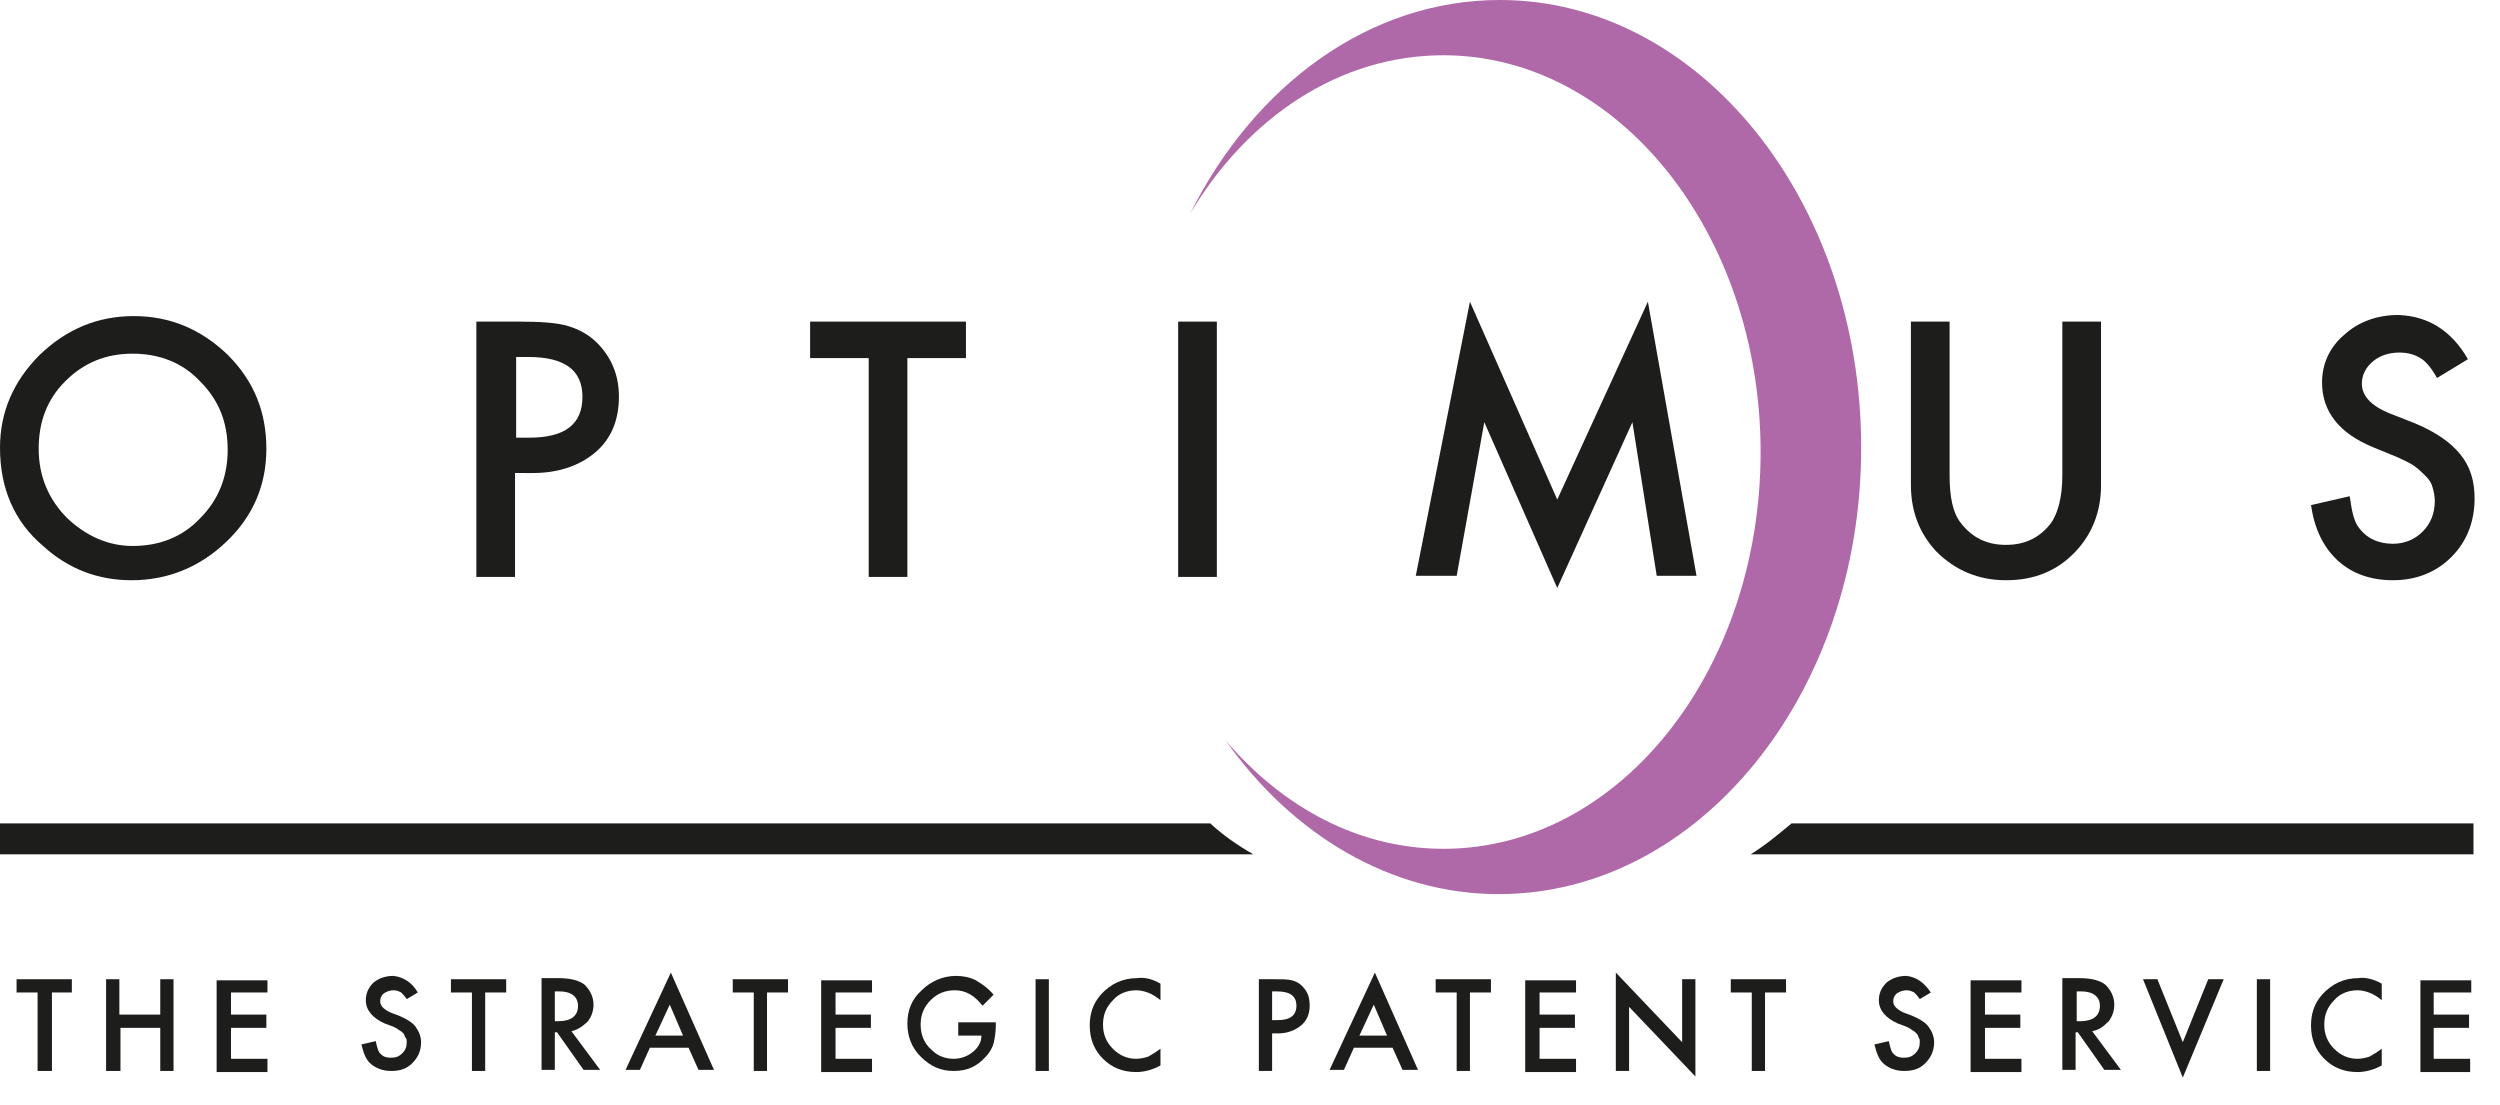 <?xml version="1.0" encoding="utf-8"?>
<!-- Generator: Adobe Illustrator 21.1.0, SVG Export Plug-In . SVG Version: 6.00 Build 0)  -->
<svg version="1.1" id="Layer_1" xmlns="http://www.w3.org/2000/svg" xmlns:xlink="http://www.w3.org/1999/xlink" x="0px" y="0px"
	 viewBox="0 0 226.2 100" style="enable-background:new 0 0 226.2 100;" xml:space="preserve">
<style type="text/css">
	.st0{fill:#1D1D1B;}
	.st1{fill:#AF69A8;}
</style>
<path class="st0" d="M0,40.5c0-3.2,1.2-6,3.6-8.4c2.4-2.3,5.2-3.5,8.5-3.5c3.3,0,6.1,1.2,8.5,3.5c2.4,2.4,3.5,5.2,3.5,8.5
	c0,3.3-1.2,6.1-3.6,8.4c-2.4,2.3-5.3,3.5-8.6,3.5c-3,0-5.7-1-8-3.1C1.3,47.2,0,44.2,0,40.5z M3.5,40.6c0,2.5,0.9,4.6,2.6,6.3
	c1.7,1.6,3.7,2.5,5.9,2.5c2.4,0,4.5-0.8,6.1-2.5c1.7-1.7,2.5-3.8,2.5-6.2c0-2.5-0.8-4.5-2.5-6.2c-1.6-1.7-3.7-2.5-6.1-2.5
	c-2.4,0-4.4,0.8-6.1,2.5C4.3,36.1,3.5,38.1,3.5,40.6z"/>
<path class="st0" d="M46.6,42.8v9.4h-3.5V29.1h3.9c1.9,0,3.4,0.1,4.4,0.4c1,0.3,1.9,0.8,2.6,1.5c1.3,1.3,2,2.9,2,4.9
	c0,2.1-0.7,3.8-2.1,5c-1.4,1.2-3.3,1.9-5.7,1.9H46.6z M46.6,39.6h1.3c3.2,0,4.8-1.2,4.8-3.7c0-2.4-1.6-3.6-4.9-3.6h-1.1V39.6z"/>
<path class="st0" d="M82.1,32.4v19.8h-3.5V32.4h-5.3v-3.3h14.1v3.3H82.1z"/>
<path class="st0" d="M110.1,29.1v23.1h-3.5V29.1H110.1z"/>
<path class="st0" d="M128.1,52.1l4.9-24.8l7.9,17.9l8.2-17.9l4.4,24.8h-3.6l-2.2-13.9l-6.8,15l-6.6-15l-2.5,13.9H128.1z"/>
<path class="st0" d="M176.4,29.1V43c0,2,0.3,3.4,1,4.3c1,1.3,2.3,2,4.1,2c1.8,0,3.1-0.7,4.1-2c0.6-0.9,1-2.3,1-4.3V29.1h3.5v14.8
	c0,2.4-0.8,4.4-2.3,6c-1.7,1.8-3.8,2.6-6.3,2.6c-2.5,0-4.6-0.9-6.3-2.6c-1.5-1.6-2.3-3.6-2.3-6V29.1H176.4z"/>
<path class="st0" d="M223.3,32.5l-2.8,1.7c-0.5-0.9-1-1.5-1.5-1.8c-0.5-0.3-1.1-0.5-1.9-0.5c-1,0-1.8,0.3-2.4,0.8
	c-0.6,0.5-1,1.2-1,2c0,1.1,0.8,2,2.5,2.7l2.3,0.9c1.9,0.8,3.2,1.7,4.1,2.8c0.9,1.1,1.3,2.4,1.3,4c0,2.1-0.7,3.9-2.1,5.3
	c-1.4,1.4-3.2,2.1-5.3,2.1c-2,0-3.7-0.6-5-1.8c-1.3-1.2-2.1-2.9-2.4-5l3.5-0.8c0.2,1.4,0.4,2.3,0.8,2.8c0.7,1,1.8,1.5,3.1,1.5
	c1.1,0,2-0.4,2.7-1.1c0.7-0.7,1.1-1.6,1.1-2.8c0-0.4-0.1-0.9-0.2-1.2c-0.1-0.4-0.3-0.7-0.6-1c-0.3-0.3-0.6-0.6-1-0.9
	c-0.4-0.3-0.9-0.5-1.5-0.8l-2.2-0.9c-3.2-1.3-4.7-3.3-4.7-5.9c0-1.7,0.7-3.2,2-4.3c1.3-1.2,3-1.8,4.9-1.8
	C219.7,28.6,221.8,29.9,223.3,32.5z"/>
<g>
	<path class="st0" d="M4.7,89.8v7.1H3.4v-7.1H1.5v-1.2h5v1.2H4.7z"/>
	<path class="st0" d="M10.9,91.8h3.6v-3.2h1.2v8.3h-1.2V93h-3.6v3.9H9.6v-8.3h1.2V91.8z"/>
	<path class="st0" d="M24.2,89.8h-3.3v2h3.2v1.2h-3.2v2.8h3.3v1.2h-4.6v-8.3h4.6V89.8z"/>
	<path class="st0" d="M37.8,89.8l-1,0.6c-0.2-0.3-0.4-0.5-0.5-0.6c-0.2-0.1-0.4-0.2-0.7-0.2c-0.3,0-0.6,0.1-0.9,0.3
		c-0.2,0.2-0.3,0.4-0.3,0.7c0,0.4,0.3,0.7,0.9,1l0.8,0.3c0.7,0.3,1.2,0.6,1.5,1c0.3,0.4,0.5,0.9,0.5,1.4c0,0.8-0.3,1.4-0.8,1.9
		c-0.5,0.5-1.1,0.7-1.9,0.7c-0.7,0-1.3-0.2-1.8-0.6c-0.5-0.4-0.7-1-0.9-1.8l1.3-0.3c0.1,0.5,0.2,0.8,0.3,1c0.3,0.4,0.6,0.5,1.1,0.5
		c0.4,0,0.7-0.1,1-0.4c0.3-0.3,0.4-0.6,0.4-1c0-0.2,0-0.3-0.1-0.4s-0.1-0.3-0.2-0.4c-0.1-0.1-0.2-0.2-0.4-0.3
		c-0.1-0.1-0.3-0.2-0.5-0.3l-0.8-0.3c-1.1-0.5-1.7-1.2-1.7-2.1c0-0.6,0.2-1.1,0.7-1.6c0.5-0.4,1.1-0.6,1.8-0.6
		C36.5,88.4,37.3,88.9,37.8,89.8z"/>
	<path class="st0" d="M43.9,89.8v7.1h-1.2v-7.1h-1.9v-1.2h5v1.2H43.9z"/>
	<path class="st0" d="M51.7,93.3l2.6,3.5h-1.5l-2.4-3.4h-0.2v3.4h-1.2v-8.3h1.5c1.1,0,1.9,0.2,2.4,0.6c0.5,0.5,0.8,1.1,0.8,1.8
		c0,0.6-0.2,1.1-0.5,1.5C52.7,92.9,52.2,93.2,51.7,93.3z M50.1,92.4h0.4c1.2,0,1.8-0.5,1.8-1.4c0-0.8-0.6-1.3-1.7-1.3h-0.4V92.4z"/>
	<path class="st0" d="M62.3,94.8h-3.5l-0.9,2h-1.3l4.1-8.8l3.9,8.8h-1.4L62.3,94.8z M61.8,93.7l-1.2-2.8l-1.3,2.8H61.8z"/>
	<path class="st0" d="M69.4,89.8v7.1h-1.2v-7.1h-1.9v-1.2h5v1.2H69.4z"/>
	<path class="st0" d="M78.9,89.8h-3.3v2h3.2v1.2h-3.2v2.8h3.3v1.2h-4.6v-8.3h4.6V89.8z"/>
	<path class="st0" d="M86.7,92.5h3.4v0.3c0,0.6-0.1,1.2-0.2,1.6c-0.1,0.4-0.4,0.9-0.7,1.2c-0.8,0.9-1.7,1.3-2.9,1.3
		c-1.2,0-2.1-0.4-3-1.3c-0.8-0.8-1.2-1.8-1.2-3c0-1.2,0.4-2.2,1.3-3c0.8-0.8,1.9-1.3,3.1-1.3c0.6,0,1.2,0.1,1.8,0.4
		c0.5,0.3,1.1,0.7,1.6,1.3L88.9,91c-0.7-0.9-1.5-1.4-2.5-1.4c-0.9,0-1.6,0.3-2.2,0.9c-0.6,0.6-0.9,1.3-0.9,2.2c0,0.9,0.3,1.7,1,2.3
		c0.6,0.6,1.3,0.8,2,0.8c0.6,0,1.2-0.2,1.7-0.6c0.5-0.4,0.8-0.9,0.8-1.5h-2.1V92.5z"/>
	<path class="st0" d="M94.9,88.6v8.3h-1.2v-8.3H94.9z"/>
	<path class="st0" d="M105,89v1.5c-0.7-0.6-1.5-0.9-2.2-0.9c-0.8,0-1.6,0.3-2.1,0.9c-0.6,0.6-0.9,1.3-0.9,2.2c0,0.9,0.3,1.6,0.9,2.2
		c0.6,0.6,1.3,0.9,2.1,0.9c0.4,0,0.8-0.1,1.1-0.2c0.2-0.1,0.3-0.2,0.5-0.3c0.2-0.1,0.4-0.3,0.6-0.4v1.5c-0.7,0.4-1.5,0.6-2.2,0.6
		c-1.2,0-2.2-0.4-3-1.2c-0.8-0.8-1.2-1.8-1.2-3c0-1.1,0.3-2,1-2.8c0.9-1,2-1.5,3.3-1.5C103.6,88.4,104.3,88.6,105,89z"/>
	<path class="st0" d="M115.1,93.5v3.4h-1.2v-8.3h1.4c0.7,0,1.2,0,1.6,0.1c0.4,0.1,0.7,0.3,0.9,0.5c0.5,0.5,0.7,1,0.7,1.8
		c0,0.8-0.3,1.4-0.8,1.8c-0.5,0.4-1.2,0.7-2,0.7H115.1z M115.1,92.3h0.5c1.1,0,1.7-0.4,1.7-1.3c0-0.9-0.6-1.3-1.8-1.3h-0.4V92.3z"/>
	<path class="st0" d="M126,94.8h-3.5l-0.9,2h-1.3l4.1-8.8l3.9,8.8h-1.4L126,94.8z M125.5,93.7l-1.2-2.8l-1.3,2.8H125.5z"/>
	<path class="st0" d="M133,89.8v7.1h-1.2v-7.1h-1.9v-1.2h5v1.2H133z"/>
	<path class="st0" d="M142.6,89.8h-3.3v2h3.2v1.2h-3.2v2.8h3.3v1.2H138v-8.3h4.6V89.8z"/>
	<path class="st0" d="M146.2,96.8V88l6,6.3v-5.7h1.2v8.8l-6-6.3v5.8H146.2z"/>
	<path class="st0" d="M159.7,89.8v7.1h-1.2v-7.1h-1.9v-1.2h5v1.2H159.7z"/>
	<path class="st0" d="M174.7,89.8l-1,0.6c-0.2-0.3-0.4-0.5-0.5-0.6c-0.2-0.1-0.4-0.2-0.7-0.2c-0.3,0-0.6,0.1-0.9,0.3
		c-0.2,0.2-0.3,0.4-0.3,0.7c0,0.4,0.3,0.7,0.9,1l0.8,0.3c0.7,0.3,1.2,0.6,1.5,1c0.3,0.4,0.5,0.9,0.5,1.4c0,0.8-0.3,1.4-0.8,1.9
		c-0.5,0.5-1.1,0.7-1.9,0.7c-0.7,0-1.3-0.2-1.8-0.6c-0.5-0.4-0.7-1-0.9-1.8l1.3-0.3c0.1,0.5,0.2,0.8,0.3,1c0.3,0.4,0.6,0.5,1.1,0.5
		c0.4,0,0.7-0.1,1-0.4c0.3-0.3,0.4-0.6,0.4-1c0-0.2,0-0.3-0.1-0.4c0-0.1-0.1-0.3-0.2-0.4c-0.1-0.1-0.2-0.2-0.4-0.3
		c-0.1-0.1-0.3-0.2-0.5-0.3l-0.8-0.3c-1.1-0.5-1.7-1.2-1.7-2.1c0-0.6,0.2-1.1,0.7-1.6c0.5-0.4,1.1-0.6,1.8-0.6
		C173.4,88.4,174.1,88.9,174.7,89.8z"/>
	<path class="st0" d="M182.9,89.8h-3.3v2h3.2v1.2h-3.2v2.8h3.3v1.2h-4.6v-8.3h4.6V89.8z"/>
	<path class="st0" d="M189.3,93.3l2.6,3.5h-1.5l-2.4-3.4h-0.2v3.4h-1.2v-8.3h1.5c1.1,0,1.9,0.2,2.4,0.6c0.5,0.5,0.8,1.1,0.8,1.8
		c0,0.6-0.2,1.1-0.5,1.5C190.3,92.9,189.9,93.2,189.3,93.3z M187.8,92.4h0.4c1.2,0,1.8-0.5,1.8-1.4c0-0.8-0.6-1.3-1.7-1.3h-0.4V92.4
		z"/>
	<path class="st0" d="M195.2,88.6l2.3,5.7l2.3-5.7h1.4l-3.7,8.9l-3.6-8.9H195.2z"/>
	<path class="st0" d="M205.4,88.6v8.3h-1.2v-8.3H205.4z"/>
	<path class="st0" d="M215.5,89v1.5c-0.7-0.6-1.5-0.9-2.2-0.9c-0.8,0-1.6,0.3-2.1,0.9c-0.6,0.6-0.9,1.3-0.9,2.2
		c0,0.9,0.3,1.6,0.9,2.2c0.6,0.6,1.3,0.9,2.1,0.9c0.4,0,0.8-0.1,1.1-0.2c0.2-0.1,0.3-0.2,0.5-0.3c0.2-0.1,0.4-0.3,0.6-0.4v1.5
		c-0.7,0.4-1.5,0.6-2.2,0.6c-1.2,0-2.2-0.4-3-1.2c-0.8-0.8-1.2-1.8-1.2-3c0-1.1,0.3-2,1-2.8c0.9-1,2-1.5,3.3-1.5
		C214,88.4,214.8,88.6,215.5,89z"/>
	<path class="st0" d="M223.5,89.8h-3.3v2h3.2v1.2h-3.2v2.8h3.3v1.2H219v-8.3h4.6V89.8z"/>
</g>
<g>
	<path class="st0" d="M109.5,74.5H0v2.8h113.4C112,76.5,110.7,75.6,109.5,74.5z"/>
	<path class="st0" d="M162.1,74.5c-1.2,1-2.4,2-3.7,2.8h65.4v-2.8H162.1z"/>
</g>
<path class="st1" d="M135.7,0c-11.8,0-22.2,7.7-28,19.3c5.2-8.7,13.5-14.3,22.9-14.3c15.8,0,28.7,16.1,28.7,35.9
	s-12.8,35.9-28.7,35.9c-7.6,0-14.5-3.7-19.7-9.8c6,8.5,14.9,13.9,24.7,13.9c18.1,0,32.8-18.1,32.8-40.4S153.8,0,135.7,0z"/>
</svg>
